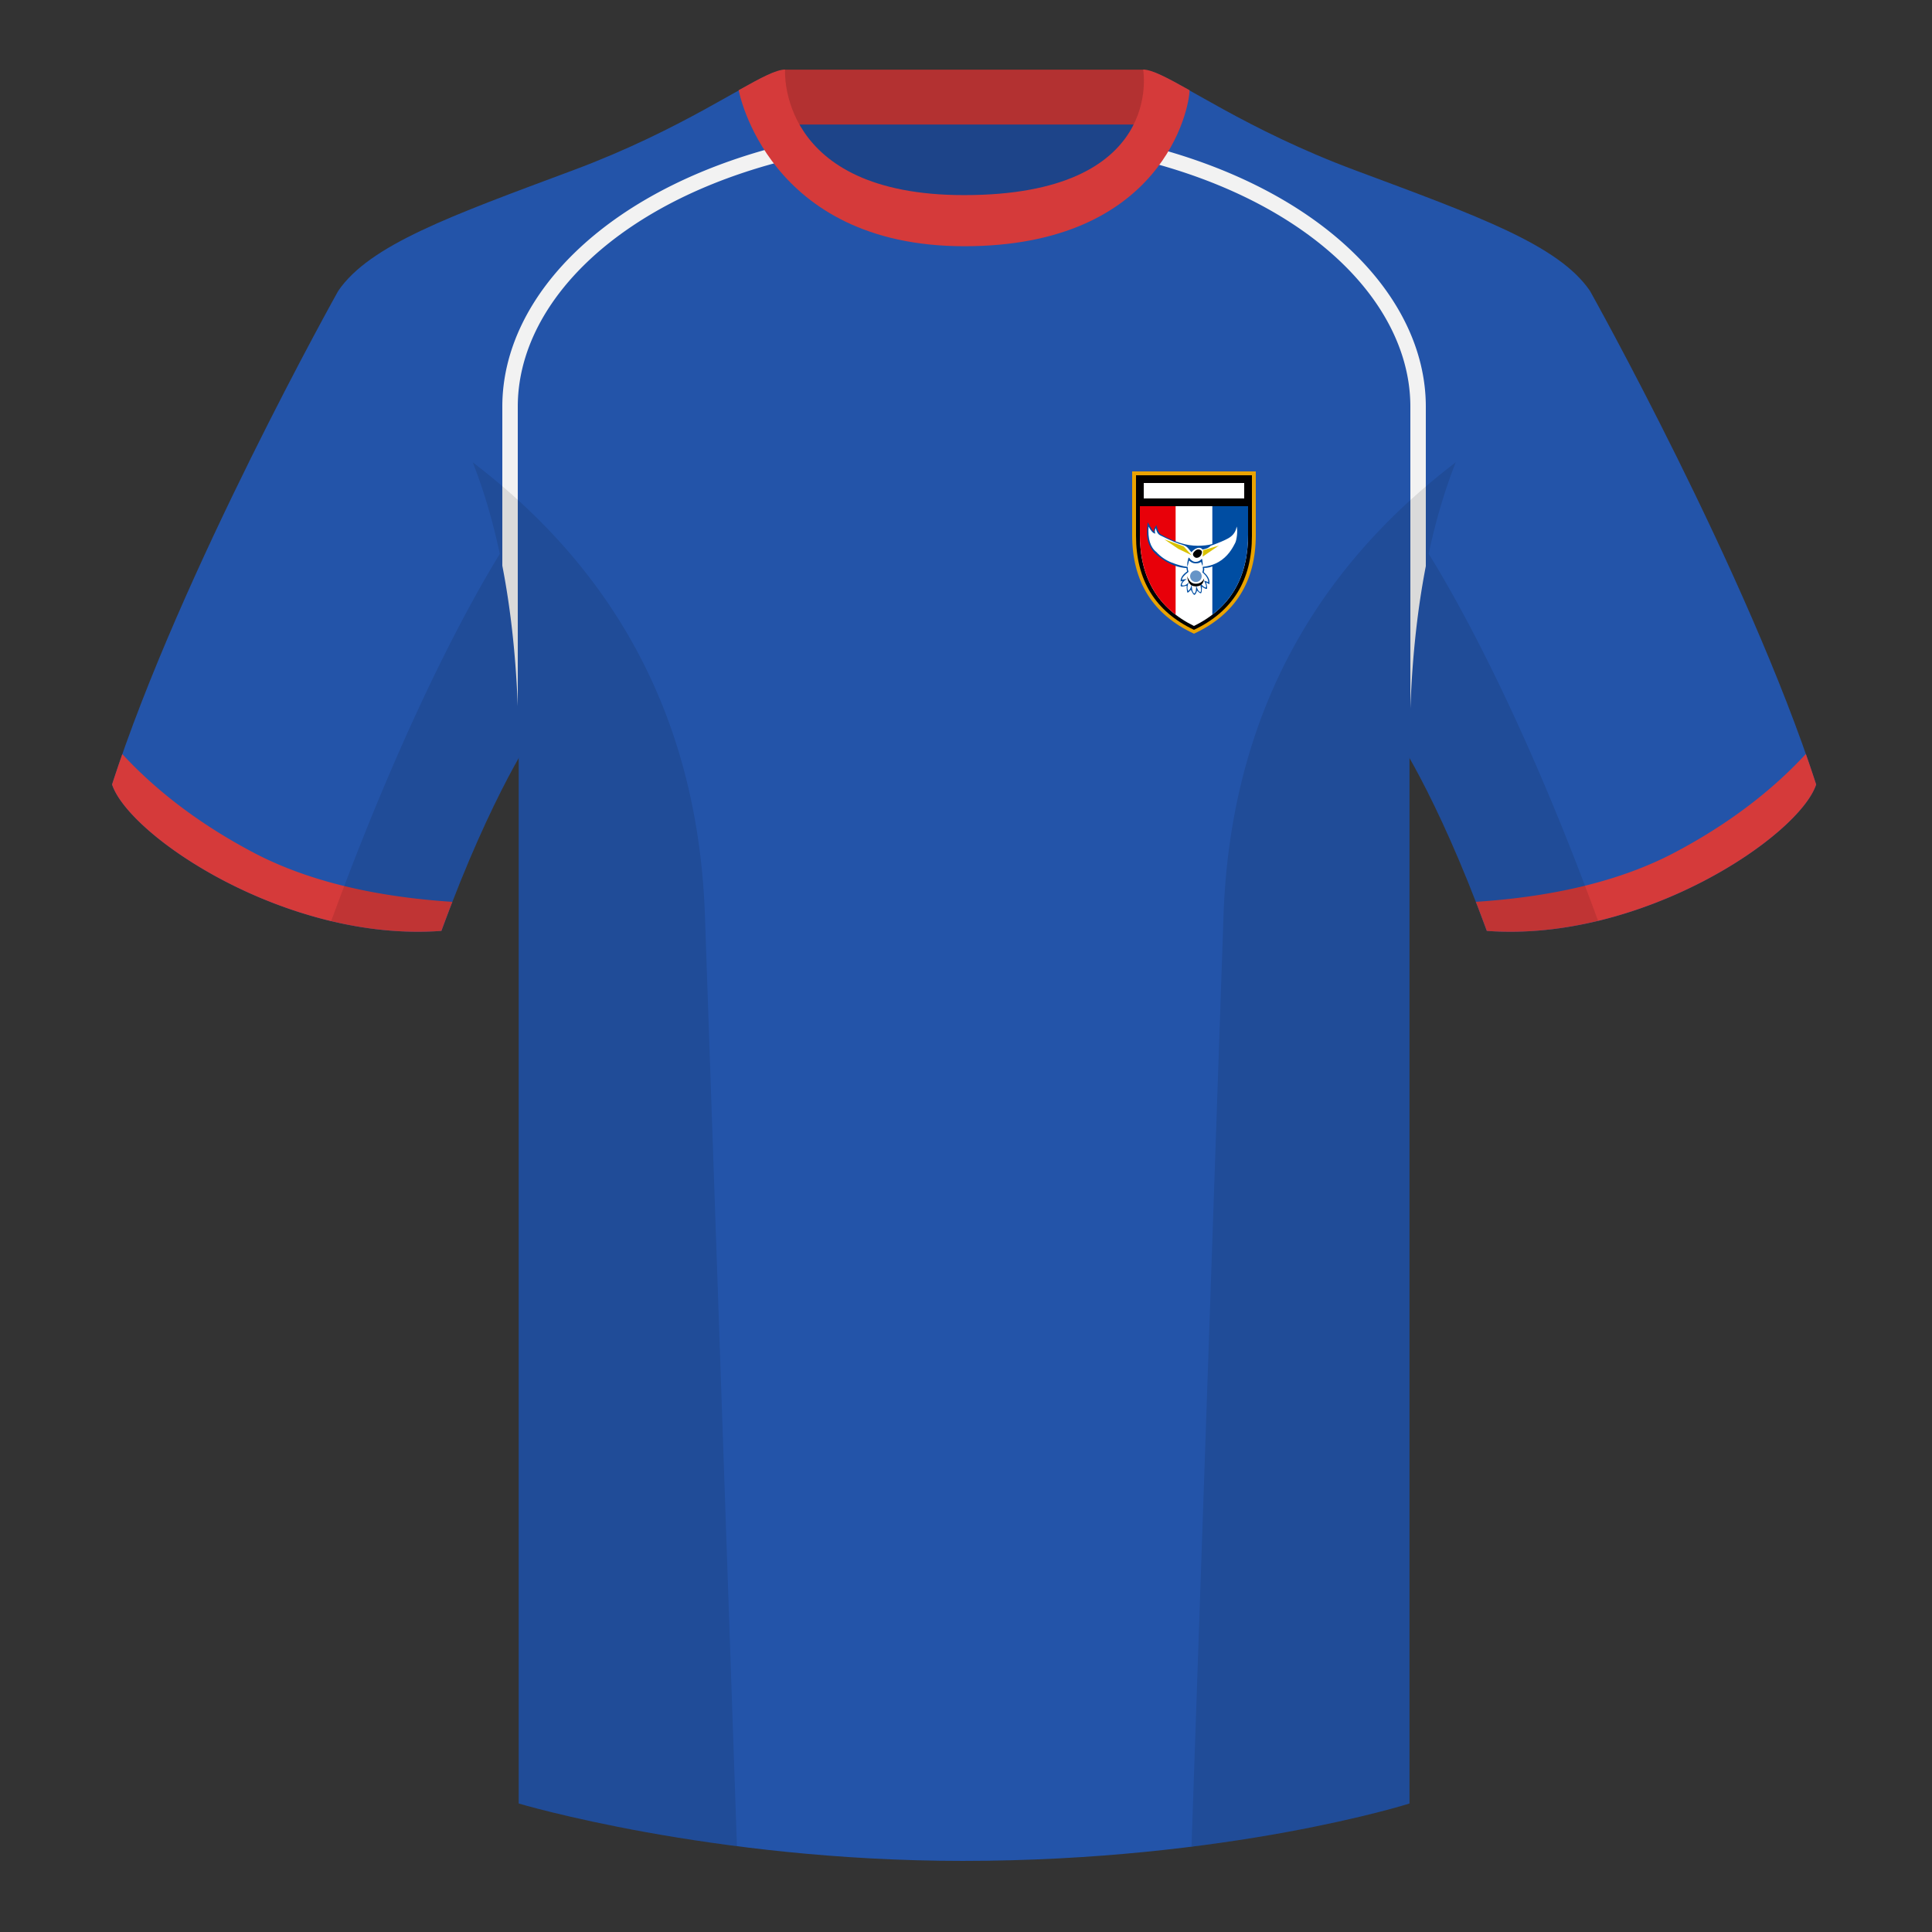 <?xml version="1.0" encoding="UTF-8"?><svg width="500" height="500" viewBox="0 0 500 500" xmlns="http://www.w3.org/2000/svg"><rect x="0" y="0" width="500" height="500" fill="#333333" stroke="none"/><g fill="none" fill-rule="evenodd"><path d="M0 0h500v500H0z"/><path fill="#1D4489" d="M203.003 109.223h93.643V21.928h-93.643z"/><path fill="#B33131" d="M202.864 32.228h93.459v-14.2h-93.459z"/><path d="M87.547 75.258s-40.763 72.8-58.547 127.77c4.445 13.375 45.208 40.86 85.232 37.885 13.34-36.4 24.46-52 24.46-52s2.963-95.085-51.144-113.655m323.925 0s40.763 72.8 58.547 127.77c-4.445 13.375-45.208 40.86-85.232 37.885-13.34-36.4-24.46-52-24.46-52s-2.963-95.085 51.144-113.655" fill="#2354A9"/><path d="M249.511 57.703c-50.082 0-47.798-39.469-48.743-39.14-7.516 2.619-24.133 14.937-52.438 25.495-31.873 11.885-52.626 19.315-60.782 31.2 11.115 8.915 46.694 28.97 46.694 120.345v271.14s49.658 14.855 114.885 14.855c68.929 0 115.648-14.855 115.648-14.855v-271.14c0-91.375 35.58-111.43 46.699-120.345-8.157-11.885-28.91-19.315-60.782-31.2-28.36-10.577-44.982-22.919-52.478-25.511-.927-.318 4.177 39.156-48.703 39.156z" fill="#2354A9"/><path d="M467.353 195.129c.936 2.667 1.827 5.303 2.667 7.899-4.445 13.375-45.208 40.86-85.232 37.885a426.424 426.424 0 00-2.835-7.52c20.795-1.358 37.993-5.637 51.594-12.837 13.428-7.109 24.697-15.585 33.806-25.428zm-435.698.036c9.103 9.828 20.361 18.291 33.772 25.392 13.611 7.206 30.824 11.486 51.639 12.84a426.42 426.42 0 00-2.834 7.517c-40.025 2.975-80.787-24.51-85.232-37.885.836-2.585 1.723-5.209 2.655-7.864z" fill="#D53A3A"/><path d="M293.891 36.956C341.406 48.087 369 76.337 369 105.242v41.277c-2.052 10.582-3.477 22.773-4 36.846v-78.123c0-17.129-10.617-34.06-29.848-46.886-11.92-7.95-26.607-14.004-43.397-17.796a33.167 33.167 0 002.135-3.604zM130 146.399v-41.157c0-29.089 27.947-57.515 76.021-68.493a36.813 36.813 0 002.219 3.595c-17.209 3.773-32.238 9.907-44.392 18.012C144.617 71.181 134 88.113 134 105.242v77.515c-.543-13.87-1.965-25.9-4-36.358z" fill="#F2F2F2" fill-rule="nonzero"/><path d="M307.852 23.345c-5.772-3.24-9.728-5.345-12.008-5.345 0 0 5.882 32.495-46.335 32.495-48.52 0-46.335-32.495-46.335-32.495-2.28 0-6.236 2.105-12.003 5.345 0 0 7.368 40.38 58.403 40.38 51.478 0 58.278-35.895 58.278-40.38z" fill="#D53A3A"/><path d="M413.584 238.323c-9.288 2.238-19.065 3.316-28.798 2.593-8.198-22.369-15.557-36.883-20.013-44.748v270.577s-21.102 6.71-55.866 11.11c-.182-.02-.363-.04-.544-.06 1.881-54.795 5.722-166.47 8.276-240.705 2.055-59.755 31.085-95.29 60.099-117.44-2.675 6.781-5.071 14.606-6.999 23.667 7.354 11.851 24.436 42.069 43.831 94.964.005.014.01.028.014.041zM190.717 477.795c-34.248-4.401-56.476-11.051-56.476-11.051V196.172c-4.456 7.867-11.814 22.379-20.01 44.743-9.633.716-19.309-.332-28.511-2.524a1.113 1.113 0 01.02-.097c19.377-52.847 36.305-83.066 43.61-94.944-1.929-9.075-4.328-16.912-7.006-23.701 29.014 22.15 58.044 57.685 60.099 117.44 2.554 74.235 6.396 185.91 8.276 240.705h-.002z" fill-opacity=".1" fill="#000"/><g transform="translate(293 122)"><path d="M0 0h32v16.447C32 28.509 26.667 37.026 16 42 5.333 37.026 0 28.509 0 16.447V0z" fill="#EAA300"/><path d="M1 1h30v15.663C31 28.151 26 36.263 16 41 6 36.263 1 28.151 1 16.663V1z" fill="#020000"/><path fill="#FFF" d="M3 3h26v4H3zM2 9h28v7.424C30 27.552 25.333 35.411 16 40 6.667 35.411 2 27.552 2 16.424V9z"/><path d="M30 9v7.424c0 9.046-3.083 15.931-9.249 20.655L20.75 9H30z" fill="#004DA2"/><path d="M11.25 9l-0 28.08C5.083 32.355 2 25.47 2 16.424V9h9.25z" fill="#E80009"/><path d="M17.759 31.539c.204 0 .3-.575.288-1.725.702.498 1.128.689 1.278.572.15-.117.084-.677-.197-1.678l.876.51c.005-.32.005-.559 0-.72-.065-.832-.608-1.661-1.496-2.45.168-.471.197-.827.089-1.07 2.072.001 3.699-.886 4.88-2.66V17.647c-1.946 1.107-3.677 1.572-6.485 1.595-2.866.024-6.049-.952-9.547-2.934-.477-.231-1.054-1.499-1.15-2.438l-.507.821c-.106.196-.169.504-.188.922-.219-.175-.746-.995-1.581-2.457-.259 2.48-.197 4.231.186 5.253.574 1.533 1.241 2.809 4.106 4.631 1.91 1.215 3.83 1.872 5.76 1.971.026.32.079.612.159.874-1.178.828-1.742 1.696-1.69 2.605l.562-.188c-.349.379-.687 1.185-.502 1.405.123.147.627.102 1.511-.134-.069.488.109 1.752.225 1.807.116.055.744-.568.868-.759.401.883.697 1.324.889 1.324.287 0 .604-.675.695-1.137.445.488.769.731.973.731z" fill="#004DA2" fill-rule="nonzero"/><path d="M15.363 20.913c.251-.406 1.91-1.884 2.866-.691.527-.096.952-.22 1.275-.374.323-.154.602-.356.837-.606 2.11-.766 3.629-1.413 4.558-1.941 1.393-.792 1.998-1.914 2.135-3.042.373.981.011 3.56-.37 4.257-.382.698-1.335 2.818-3.459 4.377-2.124 1.559-4.268 1.721-4.975 1.814.14.432.116.902-.069 1.409 1.034.855 1.551 1.713 1.551 2.573-.124-.094-.493-.235-1.107-.424.453.867.616 1.464.488 1.789-.371 0-.892-.417-1.565-1.252.352 1.419.39 2.237.114 2.456-.463-.177-.834-.812-1.112-1.906.086 1.271-.064 2.02-.448 2.249-.444-.229-.667-1.08-.667-2.554-.138.951-.448 1.579-.931 1.884-.261-.673-.204-1.42.171-2.241-.568.687-1.161.947-1.78.78-.062-.52.361-1.062 1.268-1.626-.731.095-1.153.164-1.268.205.04-.543.609-1.228 1.707-2.054-.145-.4-.218-.825-.218-1.274-1.245-.155-2.632-.536-4.161-1.144-1.53-.608-2.836-1.509-3.918-2.703-1.586-1.238-2.264-3.443-2.035-6.614.583 1.137 1.161 1.751 1.736 1.843-.183-.493-.134-.964.149-1.413.219 1.259.821 1.713 1.164 1.879 2.63 1.307 4.552 2.122 5.766 2.444 1.367.363 1.577 1.24 2.301 1.9z" fill="#FFF"/><circle fill="#004DA2" opacity=".6" cx="16.498" cy="27.127" r="1.5"/><path d="M16 20.855c-.566.675-.078 1.177.268 1.403.346.226 1.206.119 1.578-.622.372-.741.243-1.15-.267-1.356-.51-.206-1.013-.1-1.579.576z" fill="#000"/><path fill="#D9C201" d="M13.353 19.414l2.011 2.272-3.418-1.639-3.635-2.471zm5.001.99l-.091 1.639 4.184-2.847z"/><path d="M16.43 23.41c.591 0 1.088-.235 1.491-.705.032-.037.1-.037.204 0 .153.919.178 1.517.076 1.795l-.368-1.112c-.286.278-.754.417-1.403.417s-1.216-.255-1.702-.765l-.386 1.565c-.172-.369-.093-1.122.239-2.258.017-.058.155-.022.208.05.496.676 1.043 1.014 1.641 1.014z" fill="#004DA2"/><path d="M16.462 29.749c1.335 0 2.059-.695 2.172-2.084-.424.936-1.149 1.403-2.174 1.403-1.026 0-1.761-.647-2.206-1.942.137 1.748.873 2.622 2.207 2.622z" fill="#000"/></g></g></svg>